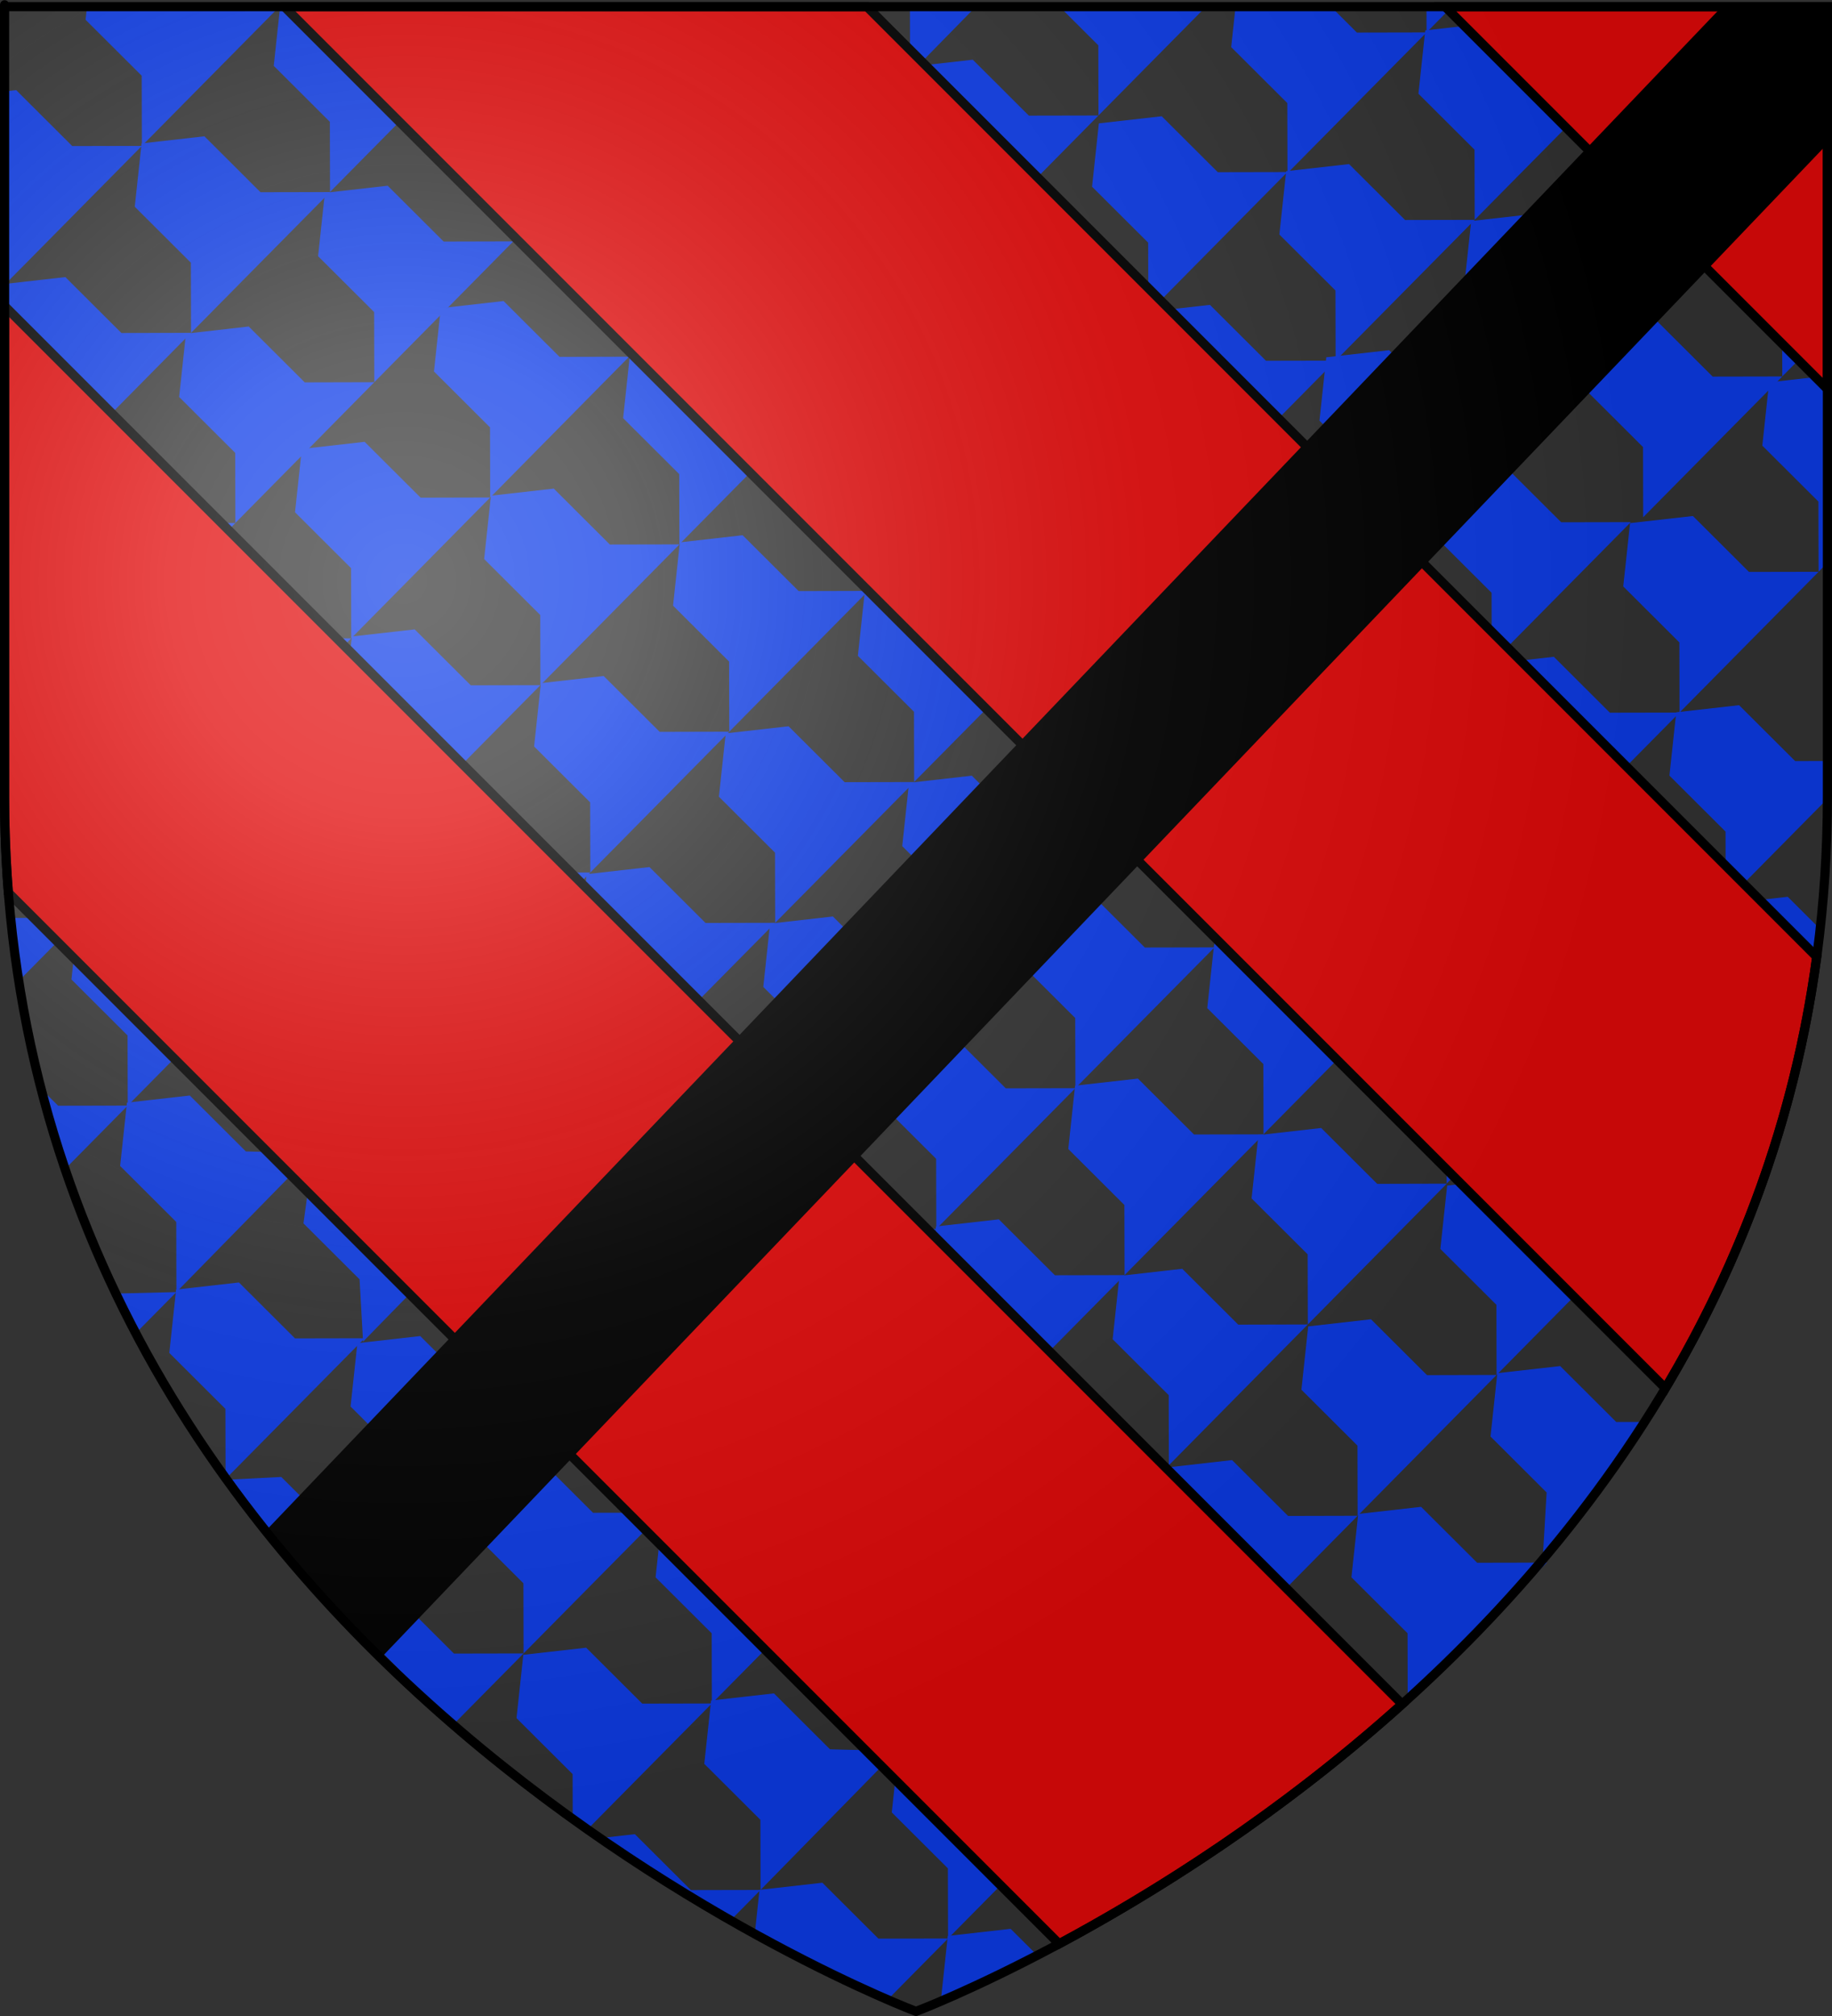 <?xml version="1.0" encoding="UTF-8" standalone="no"?>
<!-- Created with Inkscape (http://www.inkscape.org/) -->
<svg
   xmlns:svg="http://www.w3.org/2000/svg"
   xmlns="http://www.w3.org/2000/svg"
   xmlns:xlink="http://www.w3.org/1999/xlink"
   version="1.0"
   width="600"
   height="660"
   id="svg2">
  <rect width="100%" height="100%" fill="#333333" stroke="none"/>
  <desc
     id="desc4">Blason de la ville d'Essquerchin (Nord)</desc>
  <defs
     id="defs6">
    <linearGradient
       id="linearGradient2893">
      <stop
         style="stop-color:#ffffff;stop-opacity:0.314"
         offset="0"
         id="stop2895" />
      <stop
         style="stop-color:#ffffff;stop-opacity:0.251"
         offset="0.19"
         id="stop2897" />
      <stop
         style="stop-color:#6b6b6b;stop-opacity:0.125"
         offset="0.6"
         id="stop2901" />
      <stop
         style="stop-color:#000000;stop-opacity:0.125"
         offset="1"
         id="stop2899" />
    </linearGradient>
    <linearGradient
       id="linearGradient2885">
      <stop
         style="stop-color:#ffffff;stop-opacity:1"
         offset="0"
         id="stop2887" />
      <stop
         style="stop-color:#ffffff;stop-opacity:1"
         offset="0.229"
         id="stop2891" />
      <stop
         style="stop-color:#000000;stop-opacity:1"
         offset="1"
         id="stop2889" />
    </linearGradient>
    <linearGradient
       id="linearGradient2955">
      <stop
         style="stop-color:#fd0000;stop-opacity:1"
         offset="0"
         id="stop2867" />
      <stop
         style="stop-color:#e77275;stop-opacity:0.659"
         offset="0.5"
         id="stop2873" />
      <stop
         style="stop-color:#000000;stop-opacity:0.323"
         offset="1"
         id="stop2959" />
    </linearGradient>
    <radialGradient
       cx="225.524"
       cy="218.901"
       r="300"
       fx="225.524"
       fy="218.901"
       id="radialGradient2961"
       xlink:href="#linearGradient2955"
       gradientUnits="userSpaceOnUse"
       gradientTransform="matrix(-4.167939e-4,2.183,-1.884,-3.599562e-4,615.597,-289.121)" />
    <polygon
       points="0,-1 0.588,0.809 -0.951,-0.309 0.951,-0.309 -0.588,0.809 0,-1 "
       transform="scale(53,53)"
       id="star" />
    <clipPath
       id="clip">
      <path
         d="M 0,-200 L 0,600 L 300,600 L 300,-200 L 0,-200 z "
         id="path10" />
    </clipPath>
    <radialGradient
       cx="225.524"
       cy="218.901"
       r="300"
       fx="225.524"
       fy="218.901"
       id="radialGradient1911"
       xlink:href="#linearGradient2955"
       gradientUnits="userSpaceOnUse"
       gradientTransform="matrix(-4.167939e-4,2.183,-1.884,-3.599562e-4,615.597,-289.121)" />
    <radialGradient
       cx="225.524"
       cy="218.901"
       r="300"
       fx="225.524"
       fy="218.901"
       id="radialGradient2865"
       xlink:href="#linearGradient2955"
       gradientUnits="userSpaceOnUse"
       gradientTransform="matrix(0,1.749,-1.593,-1.049767e-7,551.788,-191.29)" />
    <radialGradient
       cx="225.524"
       cy="218.901"
       r="300"
       fx="225.524"
       fy="218.901"
       id="radialGradient2871"
       xlink:href="#linearGradient2955"
       gradientUnits="userSpaceOnUse"
       gradientTransform="matrix(0,1.386,-1.323,-5.741131e-8,-158.082,-109.541)" />
    <radialGradient
       cx="155.154"
       cy="204.616"
       r="300"
       fx="155.154"
       fy="204.616"
       id="radialGradient3163"
       xlink:href="#linearGradient2893"
       gradientUnits="userSpaceOnUse"
       gradientTransform="matrix(1.353,0,0,1.349,-77.629,-85.747)" />
    <radialGradient
       cx="221.445"
       cy="226.331"
       r="300"
       fx="221.445"
       fy="226.331"
       id="radialGradient9547"
       xlink:href="#linearGradient2893"
       gradientUnits="userSpaceOnUse"
       gradientTransform="matrix(1.353,0,0,1.349,-77.629,-85.747)" />
    <radialGradient
       cx="225.524"
       cy="218.901"
       r="300"
       fx="225.524"
       fy="218.901"
       id="radialGradient9545"
       xlink:href="#linearGradient2955"
       gradientUnits="userSpaceOnUse"
       gradientTransform="matrix(0,1.386,-1.323,-5.741131e-8,-158.082,-109.541)" />
    <radialGradient
       cx="225.524"
       cy="218.901"
       r="300"
       fx="225.524"
       fy="218.901"
       id="radialGradient9543"
       xlink:href="#linearGradient2955"
       gradientUnits="userSpaceOnUse"
       gradientTransform="matrix(0,1.749,-1.593,-1.049767e-7,551.788,-191.29)" />
    <radialGradient
       cx="225.524"
       cy="218.901"
       r="300"
       fx="225.524"
       fy="218.901"
       id="radialGradient9541"
       xlink:href="#linearGradient2955"
       gradientUnits="userSpaceOnUse"
       gradientTransform="matrix(-4.167939e-4,2.183,-1.884,-3.599562e-4,615.597,-289.121)" />
    <clipPath
       id="clipPath9537">
      <path
         d="M 0,-200 L 0,600 L 300,600 L 300,-200 L 0,-200 z "
         id="path9539" />
    </clipPath>
    <polygon
       points="0,-1 0.588,0.809 -0.951,-0.309 0.951,-0.309 -0.588,0.809 0,-1 "
       transform="scale(53,53)"
       id="polygon9535" />
    <radialGradient
       cx="225.524"
       cy="218.901"
       r="300"
       fx="225.524"
       fy="218.901"
       id="radialGradient9533"
       xlink:href="#linearGradient2955"
       gradientUnits="userSpaceOnUse"
       gradientTransform="matrix(-4.167939e-4,2.183,-1.884,-3.599562e-4,615.597,-289.121)" />
    <linearGradient
       id="linearGradient9525">
      <stop
         style="stop-color:#fd0000;stop-opacity:1"
         offset="0"
         id="stop9527" />
      <stop
         style="stop-color:#e77275;stop-opacity:0.659"
         offset="0.5"
         id="stop9529" />
      <stop
         style="stop-color:#000000;stop-opacity:0.323"
         offset="1"
         id="stop9531" />
    </linearGradient>
    <linearGradient
       id="linearGradient9517">
      <stop
         style="stop-color:#ffffff;stop-opacity:1"
         offset="0"
         id="stop9519" />
      <stop
         style="stop-color:#ffffff;stop-opacity:1"
         offset="0.229"
         id="stop9521" />
      <stop
         style="stop-color:#000000;stop-opacity:1"
         offset="1"
         id="stop9523" />
    </linearGradient>
    <linearGradient
       id="linearGradient9507">
      <stop
         style="stop-color:#ffffff;stop-opacity:0.314"
         offset="0"
         id="stop9509" />
      <stop
         style="stop-color:#ffffff;stop-opacity:0.251"
         offset="0.19"
         id="stop9511" />
      <stop
         style="stop-color:#6b6b6b;stop-opacity:0.125"
         offset="0.6"
         id="stop9513" />
      <stop
         style="stop-color:#000000;stop-opacity:0.125"
         offset="1"
         id="stop9515" />
    </linearGradient>
    <radialGradient
       cx="221.445"
       cy="226.331"
       r="300"
       fx="221.445"
       fy="226.331"
       id="radialGradient2365"
       xlink:href="#linearGradient2893"
       gradientUnits="userSpaceOnUse"
       gradientTransform="matrix(1.353,0,0,1.349,-77.629,-85.747)" />
    <radialGradient
       cx="225.524"
       cy="218.901"
       r="300"
       fx="225.524"
       fy="218.901"
       id="radialGradient2363"
       xlink:href="#linearGradient2955"
       gradientUnits="userSpaceOnUse"
       gradientTransform="matrix(0,1.386,-1.323,-5.74113e-8,-158.082,-109.541)" />
    <radialGradient
       cx="225.524"
       cy="218.901"
       r="300"
       fx="225.524"
       fy="218.901"
       id="radialGradient2361"
       xlink:href="#linearGradient2955"
       gradientUnits="userSpaceOnUse"
       gradientTransform="matrix(0,1.749,-1.593,-1.04977e-7,551.788,-191.29)" />
    <radialGradient
       cx="225.524"
       cy="218.901"
       r="300"
       fx="225.524"
       fy="218.901"
       id="radialGradient2359"
       xlink:href="#linearGradient2955"
       gradientUnits="userSpaceOnUse"
       gradientTransform="matrix(-4.16794e-4,2.183,-1.884,-3.59956e-4,615.597,-289.121)" />
    <clipPath
       id="clipPath2355">
      <path
         d="M 0,-200 L 0,600 L 300,600 L 300,-200 L 0,-200 z "
         id="path2357" />
    </clipPath>
    <polygon
       points="0,-1 0.588,0.809 -0.951,-0.309 0.951,-0.309 -0.588,0.809 0,-1 "
       transform="scale(53,53)"
       id="polygon2353" />
    <radialGradient
       cx="225.524"
       cy="218.901"
       r="300"
       fx="225.524"
       fy="218.901"
       id="radialGradient2351"
       xlink:href="#linearGradient2955"
       gradientUnits="userSpaceOnUse"
       gradientTransform="matrix(-4.16794e-4,2.183,-1.884,-3.59956e-4,615.597,-289.121)" />
    <linearGradient
       id="linearGradient2343">
      <stop
         style="stop-color:#fd0000;stop-opacity:1"
         offset="0"
         id="stop2345" />
      <stop
         style="stop-color:#e77275;stop-opacity:0.659"
         offset="0.5"
         id="stop2347" />
      <stop
         style="stop-color:#000000;stop-opacity:0.323"
         offset="1"
         id="stop2349" />
    </linearGradient>
    <linearGradient
       id="linearGradient2335">
      <stop
         style="stop-color:#ffffff;stop-opacity:1"
         offset="0"
         id="stop2337" />
      <stop
         style="stop-color:#ffffff;stop-opacity:1"
         offset="0.229"
         id="stop2339" />
      <stop
         style="stop-color:#000000;stop-opacity:1"
         offset="1"
         id="stop2341" />
    </linearGradient>
    <linearGradient
       id="linearGradient2325">
      <stop
         style="stop-color:#ffffff;stop-opacity:0.314"
         offset="0"
         id="stop2327" />
      <stop
         style="stop-color:#ffffff;stop-opacity:0.251"
         offset="0.19"
         id="stop2329" />
      <stop
         style="stop-color:#6b6b6b;stop-opacity:0.125"
         offset="0.6"
         id="stop2331" />
      <stop
         style="stop-color:#000000;stop-opacity:0.125"
         offset="1"
         id="stop2333" />
    </linearGradient>
  </defs>
  <g
     transform="translate(2.384186e-7,1.252533e-6)"
     style="display:inline"
     id="layer3">
    <g
       id="g3566">
      <path
         d="M 3.762,300.519 L 26.57,300.474 L 6.418,320.86 L 3.762,300.519 z "
         style="fill:#0d3ce8;fill-opacity:1"
         id="rect7009" />
      <path
         d="M 357.661,61.124 L 359.891,40.386 L 380.474,38.059 L 398.838,56.367 L 421.646,56.322 L 376.09,102.407 L 376.036,79.442 L 357.661,61.124 z "
         style="fill:#0d3ce8;fill-opacity:1"
         id="path7014" />
      <path
         d="M 0.89,30.003 L 5.297,29.505 L 23.661,47.813 L 46.469,47.767 L 0.913,93.853 L 0.859,70.888 L 0.89,30.003 z "
         style="fill:#0d3ce8;fill-opacity:1"
         id="path7016" />
      <path
         d="M 28.036,6.48 L 28.581,1.412 L 69.214,1.723 L 92.021,1.678 L 46.465,47.764 L 46.411,24.799 L 28.036,6.48 z "
         style="fill:#0d3ce8;fill-opacity:1"
         id="path7018" />
      <path
         d="M 432.138,137.706 L 434.368,116.968 L 454.952,114.642 L 473.316,132.949 L 496.123,132.904 L 450.567,178.99 L 450.513,156.025 L 432.138,137.706 z "
         style="fill:#0d3ce8;fill-opacity:1"
         id="path7020" />
      <path
         d="M 319.244,2.537 L 298.056,24.16 L 298.002,1.195 L 319.244,2.537 z "
         style="fill:#0d3ce8;fill-opacity:1"
         id="path7022" />
      <path
         d="M 1.371,155.1 L 17.023,155.069 L 2.143,170.122 L 1.371,155.1 z "
         style="fill:#0d3ce8;fill-opacity:1"
         id="path2256" />
      <path
         d="M 1.33,114.233 L 0.814,93.038 L 21.398,90.711 L 39.762,109.019 L 62.569,108.973 L 17.013,155.059 L 16.959,132.094 L 1.33,114.233 z "
         style="fill:#0d3ce8;fill-opacity:1"
         id="path2258" />
      <path
         d="M 44.137,67.686 L 46.367,46.948 L 66.95,44.622 L 85.314,62.929 L 108.122,62.884 L 62.566,108.97 L 62.512,86.005 L 44.137,67.686 z "
         style="fill:#0d3ce8;fill-opacity:1"
         id="path2260" />
      <path
         d="M 89.653,21.561 L 91.883,0.823 L 115.671,2.158 L 130.831,16.804 L 153.638,16.759 L 108.082,62.845 L 108.028,39.88 L 89.653,21.561 z "
         style="fill:#0d3ce8;fill-opacity:1"
         id="path2262" />
      <path
         d="M 167.944,2.279 L 153.635,16.756 L 153.601,2.306 L 167.944,2.279 z "
         style="fill:#0d3ce8;fill-opacity:1"
         id="path2264" />
      <g
         transform="matrix(0.455,-0.461,0.458,0.458,-241.237,35.18)"
         id="g2266">
        <g
           id="g2268">
          <g
             transform="translate(-1,64.95)"
             style="fill:#0d3ce8;fill-opacity:1"
             id="g2272">
            <path
               d="M 75.04,392.878 L 75.062,407.408 L 100,432.384 L 35.426,432.37 L 75.04,392.878 z "
               style="fill:#0d3ce8;fill-opacity:1"
               id="path2274" />
            <path
               d="M 124.938,367.398 L 150,347.362 L 175,367.425 L 175.062,407.422 L 200,432.398 L 100,432.376 L 125,407.42 L 124.938,367.398 z "
               style="fill:#0d3ce8;fill-opacity:1"
               id="path2276" />
            <path
               d="M 224.938,367.398 L 250,347.362 L 275,367.425 L 275.062,407.422 L 300,432.398 L 200,432.376 L 225,407.42 L 224.938,367.398 z "
               style="fill:#0d3ce8;fill-opacity:1"
               id="path2278" />
            <path
               d="M 324.938,367.412 L 350,347.376 L 375,367.439 L 375.062,407.436 L 400,432.412 L 300,432.39 L 325,407.434 L 324.938,367.412 z "
               style="fill:#0d3ce8;fill-opacity:1"
               id="path2280" />
            <path
               d="M 424.938,367.348 L 450,347.312 L 475,367.375 L 475.062,407.372 L 500,432.348 L 400,432.326 L 425,407.37 L 424.938,367.348 z "
               style="fill:#0d3ce8;fill-opacity:1"
               id="path2282" />
            <path
               d="M 566.824,432.355 L 500,432.341 L 525,407.384 L 524.973,390.086 L 566.824,432.355 z "
               style="fill:#0d3ce8;fill-opacity:1"
               id="path2284" />
          </g>
        </g>
      </g>
      <g
         transform="matrix(0.455,-0.461,0.458,0.458,-203.285,72.928)"
         id="g2595">
        <g
           id="g2597">
          <g
             transform="translate(-1,64.95)"
             style="fill:#0d3ce8;fill-opacity:1"
             id="g2599">
            <path
               d="M 24.938,367.384 L 50,347.348 L 75,367.411 L 75.062,407.408 L 100,432.384 L -1.110223e-016,432.362 L 25,407.406 L 24.938,367.384 z "
               style="fill:#0d3ce8;fill-opacity:1"
               id="path2601" />
            <path
               d="M 124.938,367.398 L 150,347.362 L 175,367.425 L 175.062,407.422 L 200,432.398 L 100,432.376 L 125,407.42 L 124.938,367.398 z "
               style="fill:#0d3ce8;fill-opacity:1"
               id="path2603" />
            <path
               d="M 224.938,367.398 L 250,347.362 L 275,367.425 L 275.062,407.422 L 300,432.398 L 200,432.376 L 225,407.42 L 224.938,367.398 z "
               style="fill:#0d3ce8;fill-opacity:1"
               id="path2605" />
            <path
               d="M 324.938,367.412 L 350,347.376 L 375,367.439 L 375.062,407.436 L 400,432.412 L 300,432.39 L 325,407.434 L 324.938,367.412 z "
               style="fill:#0d3ce8;fill-opacity:1"
               id="path2607" />
            <path
               d="M 424.938,367.348 L 450,347.312 L 475,367.375 L 475.062,407.372 L 500,432.348 L 400,432.326 L 425,407.37 L 424.938,367.348 z "
               style="fill:#0d3ce8;fill-opacity:1"
               id="path2609" />
            <path
               d="M 524.938,367.362 L 550,347.326 L 575,367.389 L 575.062,407.386 L 598.278,431.932 L 500,432.341 L 525,407.384 L 524.938,367.362 z "
               style="fill:#0d3ce8;fill-opacity:1"
               id="path2611" />
          </g>
        </g>
      </g>
      <path
         d="M 67.46,275.208 L 69.69,254.47 L 90.273,252.144 L 108.637,270.451 L 131.445,270.406 L 85.889,316.491 L 85.835,293.527 L 67.46,275.208 z "
         style="fill:#0d3ce8;fill-opacity:1"
         id="path2619" />
      <path
         d="M 113.006,229.112 L 115.236,208.374 L 135.819,206.048 L 154.183,224.355 L 176.991,224.31 L 131.435,270.396 L 131.381,247.431 L 113.006,229.112 z "
         style="fill:#0d3ce8;fill-opacity:1"
         id="path2621" />
      <path
         d="M 158.558,183.023 L 160.788,162.285 L 181.372,159.959 L 199.736,178.266 L 222.543,178.221 L 176.987,224.307 L 176.933,201.342 L 158.558,183.023 z "
         style="fill:#0d3ce8;fill-opacity:1"
         id="path2623" />
      <path
         d="M 204.075,136.898 L 206.305,116.16 L 226.888,113.834 L 245.252,132.141 L 268.06,132.096 L 222.504,178.182 L 222.45,155.217 L 204.075,136.898 z "
         style="fill:#0d3ce8;fill-opacity:1"
         id="path2625" />
      <path
         d="M 249.627,90.809 L 251.857,70.071 L 272.441,67.745 L 290.805,86.052 L 313.612,86.007 L 268.056,132.092 L 268.002,109.127 L 249.627,90.809 z "
         style="fill:#0d3ce8;fill-opacity:1"
         id="path2627" />
      <path
         d="M 24.138,300.559 L 44.721,298.233 L 63.085,316.54 L 85.892,316.495 L 63.09,339.562 L 24.138,300.559 z "
         style="fill:#0d3ce8;fill-opacity:1"
         id="path2629" />
      <g
         transform="matrix(0.455,-0.461,0.458,0.458,-124.985,149.601)"
         id="g2633">
        <g
           id="g2635">
          <g
             transform="translate(-1,64.95)"
             style="fill:#0d3ce8;fill-opacity:1"
             id="g2637">
            <path
               d="M 24.938,367.384 L 50,347.348 L 75,367.411 L 75.062,407.408 L 100,432.384 L -1.110223e-016,432.362 L 25,407.406 L 24.938,367.384 z "
               style="fill:#0d3ce8;fill-opacity:1"
               id="path2639" />
            <path
               d="M 124.938,367.398 L 150,347.362 L 175,367.425 L 175.062,407.422 L 200,432.398 L 100,432.376 L 125,407.42 L 124.938,367.398 z "
               style="fill:#0d3ce8;fill-opacity:1"
               id="path2641" />
            <path
               d="M 224.938,367.398 L 250,347.362 L 275,367.425 L 275.062,407.422 L 300,432.398 L 200,432.376 L 225,407.42 L 224.938,367.398 z "
               style="fill:#0d3ce8;fill-opacity:1"
               id="path2643" />
            <path
               d="M 324.938,367.412 L 350,347.376 L 375,367.439 L 375.062,407.436 L 400,432.412 L 300,432.39 L 325,407.434 L 324.938,367.412 z "
               style="fill:#0d3ce8;fill-opacity:1"
               id="path2645" />
            <path
               d="M 424.938,367.348 L 450,347.312 L 475,367.375 L 475.062,407.372 L 500,432.348 L 400,432.326 L 425,407.37 L 424.938,367.348 z "
               style="fill:#0d3ce8;fill-opacity:1"
               id="path2647" />
            <path
               d="M 524.938,367.362 L 550,347.326 L 575,367.389 L 575.062,407.386 L 600,432.362 L 500,432.341 L 525,407.384 L 524.938,367.362 z "
               style="fill:#0d3ce8;fill-opacity:1"
               id="path2649" />
          </g>
        </g>
      </g>
      <path
         d="M 144.351,353.015 L 146.581,332.277 L 167.165,329.95 L 185.529,348.258 L 208.336,348.212 L 162.78,394.298 L 162.726,371.333 L 144.351,353.015 z "
         style="fill:#0d3ce8;fill-opacity:1"
         id="path2657" />
      <path
         d="M 189.897,306.919 L 192.127,286.181 L 212.711,283.855 L 231.075,302.162 L 253.882,302.117 L 208.326,348.202 L 208.272,325.237 L 189.897,306.919 z "
         style="fill:#0d3ce8;fill-opacity:1"
         id="path2659" />
      <path
         d="M 235.449,260.83 L 237.68,240.092 L 258.263,237.765 L 276.627,256.073 L 299.434,256.027 L 253.879,302.113 L 253.824,279.148 L 235.449,260.83 z "
         style="fill:#0d3ce8;fill-opacity:1"
         id="path2661" />
      <path
         d="M 280.966,214.705 L 283.196,193.967 L 303.78,191.64 L 322.144,209.948 L 344.951,209.903 L 299.395,255.988 L 299.341,233.023 L 280.966,214.705 z "
         style="fill:#0d3ce8;fill-opacity:1"
         id="path2663" />
      <path
         d="M 326.518,168.616 L 328.749,147.878 L 349.332,145.551 L 367.696,163.859 L 390.503,163.813 L 344.948,209.899 L 344.894,186.934 L 326.518,168.616 z "
         style="fill:#0d3ce8;fill-opacity:1"
         id="path2665" />
      <path
         d="M 101.029,378.366 L 121.612,376.039 L 139.976,394.347 L 162.784,394.302 L 139.982,417.369 L 101.029,378.366 z "
         style="fill:#0d3ce8;fill-opacity:1"
         id="path2667" />
      <g
         transform="matrix(0.455,-0.461,0.458,0.458,-49.924,228.323)"
         id="g2671">
        <g
           id="g2673">
          <g
             transform="translate(-1,64.95)"
             style="fill:#0d3ce8;fill-opacity:1"
             id="g2675">
            <path
               d="M 24.938,367.384 L 50,347.348 L 75,367.411 L 75.062,407.408 L 100,432.384 L -1.110223e-016,432.362 L 25,407.406 L 24.938,367.384 z "
               style="fill:#0d3ce8;fill-opacity:1"
               id="path2677" />
            <path
               d="M 124.938,367.398 L 150,347.362 L 175,367.425 L 175.062,407.422 L 200,432.398 L 100,432.376 L 125,407.42 L 124.938,367.398 z "
               style="fill:#0d3ce8;fill-opacity:1"
               id="path2679" />
            <path
               d="M 224.938,367.398 L 250,347.362 L 275,367.425 L 275.062,407.422 L 300,432.398 L 200,432.376 L 225,407.42 L 224.938,367.398 z "
               style="fill:#0d3ce8;fill-opacity:1"
               id="path2681" />
            <path
               d="M 324.938,367.412 L 350,347.376 L 375,367.439 L 375.062,407.436 L 400,432.412 L 300,432.39 L 325,407.434 L 324.938,367.412 z "
               style="fill:#0d3ce8;fill-opacity:1"
               id="path2683" />
            <path
               d="M 424.938,367.348 L 450,347.312 L 475,367.375 L 475.062,407.372 L 500,432.348 L 400,432.326 L 425,407.37 L 424.938,367.348 z "
               style="fill:#0d3ce8;fill-opacity:1"
               id="path2685" />
            <path
               d="M 524.938,367.362 L 550,347.326 L 575,367.389 L 575.062,407.386 L 600,432.362 L 500,432.341 L 525,407.384 L 524.938,367.362 z "
               style="fill:#0d3ce8;fill-opacity:1"
               id="path2687" />
          </g>
        </g>
      </g>
      <path
         d="M 197.12,453.235 L 199.35,432.497 L 219.933,430.17 L 238.297,448.478 L 261.105,448.433 L 215.549,494.518 L 215.495,471.553 L 197.12,453.235 z "
         style="fill:#0d3ce8;fill-opacity:1"
         id="path2695" />
      <path
         d="M 242.672,407.146 L 244.902,386.408 L 265.486,384.081 L 283.85,402.389 L 306.657,402.343 L 261.101,448.429 L 261.047,425.464 L 242.672,407.146 z "
         style="fill:#0d3ce8;fill-opacity:1"
         id="path2697" />
      <path
         d="M 288.218,361.05 L 290.448,340.312 L 311.032,337.986 L 329.396,356.293 L 352.203,356.248 L 306.647,402.333 L 306.593,379.368 L 288.218,361.05 z "
         style="fill:#0d3ce8;fill-opacity:1"
         id="path2699" />
      <path
         d="M 333.77,314.961 L 336.001,294.223 L 356.584,291.896 L 374.948,310.204 L 397.755,310.158 L 352.2,356.244 L 352.145,333.279 L 333.77,314.961 z "
         style="fill:#0d3ce8;fill-opacity:1"
         id="path2701" />
      <path
         d="M 379.287,268.836 L 381.517,248.098 L 402.101,245.771 L 420.465,264.079 L 443.272,264.033 L 397.716,310.119 L 397.662,287.154 L 379.287,268.836 z "
         style="fill:#0d3ce8;fill-opacity:1"
         id="path2703" />
      <path
         d="M 424.839,222.746 L 427.07,202.009 L 447.653,199.682 L 466.017,217.99 L 487.843,218.541 L 443.269,264.03 L 443.215,241.065 L 424.839,222.746 z "
         style="fill:#0d3ce8;fill-opacity:1"
         id="path2705" />
      <path
         d="M 258.772,468.351 L 261.003,447.614 L 281.586,445.287 L 299.95,463.595 L 322.758,463.549 L 277.202,509.635 L 277.148,486.67 L 258.772,468.351 z "
         style="fill:#0d3ce8;fill-opacity:1"
         id="path2713" />
      <path
         d="M 304.318,422.256 L 306.549,401.518 L 327.132,399.191 L 345.496,417.499 L 368.303,417.454 L 322.748,463.539 L 322.694,440.574 L 304.318,422.256 z "
         style="fill:#0d3ce8;fill-opacity:1"
         id="path2715" />
      <path
         d="M 349.871,376.167 L 352.101,355.429 L 372.685,353.102 L 391.049,371.41 L 413.856,371.364 L 368.3,417.45 L 368.246,394.485 L 349.871,376.167 z "
         style="fill:#0d3ce8;fill-opacity:1"
         id="path2717" />
      <path
         d="M 395.387,330.042 L 397.618,309.304 L 418.201,306.977 L 436.565,325.285 L 459.373,325.239 L 413.817,371.325 L 413.763,348.36 L 395.387,330.042 z "
         style="fill:#0d3ce8;fill-opacity:1"
         id="path2719" />
      <path
         d="M 440.94,283.952 L 443.17,263.215 L 463.754,260.888 L 482.118,279.195 L 504.925,279.15 L 459.369,325.236 L 459.315,302.271 L 440.94,283.952 z "
         style="fill:#0d3ce8;fill-opacity:1"
         id="path2721" />
      <path
         d="M 215.45,493.703 L 236.034,491.376 L 254.398,509.684 L 277.205,509.638 L 254.403,532.706 L 215.45,493.703 z "
         style="fill:#0d3ce8;fill-opacity:1"
         id="path2723" />
      <g
         transform="matrix(0.455,-0.461,0.458,0.458,64.497,343.66)"
         id="g2727">
        <g
           id="g2729">
          <g
             transform="translate(-1,64.95)"
             style="fill:#0d3ce8;fill-opacity:1"
             id="g2731">
            <path
               d="M 24.938,367.384 L 50,347.348 L 75,367.411 L 75.062,407.408 L 100,432.384 L -1.110223e-016,432.362 L 25,407.406 L 24.938,367.384 z "
               style="fill:#0d3ce8;fill-opacity:1"
               id="path2733" />
            <path
               d="M 124.938,367.398 L 150,347.362 L 175,367.425 L 175.062,407.422 L 200,432.398 L 100,432.376 L 125,407.42 L 124.938,367.398 z "
               style="fill:#0d3ce8;fill-opacity:1"
               id="path2735" />
            <path
               d="M 224.938,367.398 L 250,347.362 L 275,367.425 L 275.062,407.422 L 300,432.398 L 200,432.376 L 225,407.42 L 224.938,367.398 z "
               style="fill:#0d3ce8;fill-opacity:1"
               id="path2737" />
            <path
               d="M 324.938,367.412 L 350,347.376 L 375,367.439 L 375.062,407.436 L 400,432.412 L 300,432.39 L 325,407.434 L 324.938,367.412 z "
               style="fill:#0d3ce8;fill-opacity:1"
               id="path2739" />
            <path
               d="M 424.938,367.348 L 450,347.312 L 475,367.375 L 475.062,407.372 L 500,432.348 L 400,432.326 L 425,407.37 L 424.938,367.348 z "
               style="fill:#0d3ce8;fill-opacity:1"
               id="path2741" />
            <path
               d="M 524.938,367.362 L 550,347.326 L 575,367.389 L 575.062,407.386 L 600,432.362 L 500,432.341 L 525,407.384 L 524.938,367.362 z "
               style="fill:#0d3ce8;fill-opacity:1"
               id="path2743" />
          </g>
        </g>
      </g>
      <g
         transform="matrix(0.455,-0.461,0.458,0.458,126.318,360.19)"
         id="g2747">
        <g
           id="g2749">
          <g
             transform="translate(-1,64.95)"
             style="fill:#0d3ce8;fill-opacity:1"
             id="g2751">
            <path
               d="M 24.938,367.384 L 50,347.348 L 75,367.411 L 75.062,407.408 L 100,432.384 L -1.110223e-016,432.362 L 25,407.406 L 24.938,367.384 z "
               style="fill:#0d3ce8;fill-opacity:1"
               id="path2753" />
            <path
               d="M 124.938,367.398 L 150,347.362 L 175,367.425 L 175.062,407.422 L 200,432.398 L 100,432.376 L 125,407.42 L 124.938,367.398 z "
               style="fill:#0d3ce8;fill-opacity:1"
               id="path2755" />
            <path
               d="M 224.938,367.398 L 250,347.362 L 275,367.425 L 275.062,407.422 L 300,432.398 L 200,432.376 L 225,407.42 L 224.938,367.398 z "
               style="fill:#0d3ce8;fill-opacity:1"
               id="path2757" />
            <path
               d="M 324.938,367.412 L 350,347.376 L 375,367.439 L 375.062,407.436 L 400,432.412 L 300,432.39 L 325,407.434 L 324.938,367.412 z "
               style="fill:#0d3ce8;fill-opacity:1"
               id="path2759" />
            <path
               d="M 424.938,367.348 L 450,347.312 L 475,367.375 L 475.062,407.372 L 500,432.348 L 400,432.326 L 425,407.37 L 424.938,367.348 z "
               style="fill:#0d3ce8;fill-opacity:1"
               id="path2761" />
            <path
               d="M 524.938,367.362 L 550,347.326 L 575,367.389 L 575.033,388.297 L 512.896,432.287 L 500,432.341 L 525,407.384 L 524.938,367.362 z "
               style="fill:#0d3ce8;fill-opacity:1"
               id="path2763" />
          </g>
        </g>
      </g>
      <path
         d="M 397.063,562.47 L 399.293,541.733 L 419.876,539.406 L 438.24,557.713 L 461.048,557.668 L 415.467,593.177 L 415.438,580.789 L 397.063,562.47 z "
         style="fill:#0d3ce8;fill-opacity:1"
         id="path2771" />
      <path
         d="M 442.608,516.375 L 444.839,495.637 L 465.422,493.31 L 483.786,511.618 L 506.594,511.572 L 461.038,557.658 L 460.984,534.693 L 442.608,516.375 z "
         style="fill:#0d3ce8;fill-opacity:1"
         id="path2773" />
      <path
         d="M 488.161,470.286 L 490.391,449.548 L 510.975,447.221 L 529.339,465.529 L 538.695,465.51 L 505.217,511.111 L 506.536,488.604 L 488.161,470.286 z "
         style="fill:#0d3ce8;fill-opacity:1"
         id="path2775" />
      <path
         d="M 533.678,424.161 L 535.908,403.423 L 556.491,401.096 L 567.447,412.018 L 552.053,442.479 L 533.678,424.161 z "
         style="fill:#0d3ce8;fill-opacity:1"
         id="path2777" />
      <path
         d="M 579.23,378.071 L 581.46,357.334 L 586.62,356.75 L 579.23,378.071 z "
         style="fill:#0d3ce8;fill-opacity:1"
         id="path2779" />
      <path
         d="M 353.74,587.822 L 374.324,585.495 L 392.688,603.803 L 353.74,587.822 z "
         style="fill:#0d3ce8;fill-opacity:1"
         id="path2781" />
      <path
         d="M 470.133,175.74 L 472.363,155.002 L 492.947,152.675 L 511.311,170.983 L 534.118,170.938 L 488.562,217.023 L 488.508,194.058 L 470.133,175.74 z "
         style="fill:#0d3ce8;fill-opacity:1"
         id="path2791" />
      <path
         d="M 546.754,253.926 L 548.985,233.188 L 569.568,230.861 L 587.932,249.169 L 597.738,249.149 L 598.422,261.584 L 565.184,295.209 L 565.129,272.244 L 546.754,253.926 z "
         style="fill:#0d3ce8;fill-opacity:1"
         id="path2793" />
      <path
         d="M 14.336,357.321 L 19.027,361.998 L 41.835,361.953 L 21.446,382.578 L 14.336,357.321 z "
         style="fill:#0d3ce8;fill-opacity:1"
         id="path2799" />
      <path
         d="M 23.402,320.666 L 25.632,299.928 L 46.216,297.601 L 64.58,315.909 L 87.387,315.863 L 41.831,361.949 L 41.777,338.984 L 23.402,320.666 z "
         style="fill:#0d3ce8;fill-opacity:1"
         id="path2801" />
      <path
         d="M 37.261,423.506 L 57.78,423.003 L 44.339,436.599 L 37.261,423.506 z "
         style="fill:#0d3ce8;fill-opacity:1"
         id="path2817" />
      <path
         d="M 39.347,381.716 L 41.577,360.978 L 62.161,358.651 L 80.525,376.959 L 102.35,377.51 L 57.776,422.999 L 57.722,400.034 L 39.347,381.716 z "
         style="fill:#0d3ce8;fill-opacity:1"
         id="path2819" />
      <path
         d="M 55.447,442.921 L 57.678,422.184 L 78.261,419.857 L 96.625,438.165 L 119.432,438.119 L 73.877,484.205 L 73.823,461.24 L 55.447,442.921 z "
         style="fill:#0d3ce8;fill-opacity:1"
         id="path2835" />
      <path
         d="M 99.39,400.515 L 102.403,378.587 L 141.139,416.481 L 118.904,439.23 L 117.765,418.834 L 99.39,400.515 z "
         style="fill:#0d3ce8;fill-opacity:1;display:inline"
         id="path2839" />
      <path
         d="M 73.359,484.478 L 92.111,483.525 L 110.475,501.832 L 133.283,501.787 L 108.737,526.618 L 73.359,484.478 z "
         style="fill:#0d3ce8;fill-opacity:1"
         id="path2853" />
      <path
         d="M 114.814,460.464 L 117.045,439.726 L 137.628,437.4 L 155.992,455.707 L 178.799,455.662 L 133.244,501.747 L 133.19,478.783 L 114.814,460.464 z "
         style="fill:#0d3ce8;fill-opacity:1"
         id="path2856" />
      <path
         d="M 160.367,414.375 L 162.597,393.637 L 183.181,391.31 L 201.545,409.618 L 224.352,409.572 L 178.796,455.658 L 178.742,432.693 L 160.367,414.375 z "
         style="fill:#0d3ce8;fill-opacity:1"
         id="path2858" />
      <path
         d="M 109.729,525.367 L 130.312,523.04 L 148.676,541.348 L 171.484,541.303 L 148.499,564.555 L 109.729,525.367 z "
         style="fill:#0d3ce8;fill-opacity:1"
         id="path2872" />
      <path
         d="M 153.051,500.016 L 155.281,479.278 L 175.865,476.951 L 194.229,495.259 L 217.036,495.213 L 171.48,541.299 L 171.426,518.334 L 153.051,500.016 z "
         style="fill:#0d3ce8;fill-opacity:1"
         id="path2874" />
      <path
         d="M 196.994,457.609 L 200.007,435.682 L 238.743,473.576 L 216.508,496.325 L 215.369,475.928 L 196.994,457.609 z "
         style="fill:#0d3ce8;fill-opacity:1;display:inline"
         id="path2878" />
      <path
         d="M 169.162,562.487 L 171.393,541.75 L 191.976,539.423 L 210.34,557.731 L 233.147,557.685 L 192.888,598.413 L 187.57,594.551 L 187.538,580.806 L 169.162,562.487 z "
         style="fill:#0d3ce8;fill-opacity:1"
         id="path2894" />
      <path
         d="M 214.715,516.398 L 216.945,495.66 L 237.529,493.334 L 255.893,511.641 L 278.7,511.596 L 233.144,557.682 L 233.09,534.717 L 214.715,516.398 z "
         style="fill:#0d3ce8;fill-opacity:1"
         id="path2896" />
      <path
         d="M 198.042,601.59 L 207.921,600.473 L 226.285,618.78 L 249.092,618.735 L 239.445,628.494 L 198.042,601.59 z "
         style="fill:#0d3ce8;fill-opacity:1"
         id="path2912" />
      <path
         d="M 230.66,577.448 L 232.89,556.71 L 253.473,554.384 L 271.837,572.691 L 293.663,573.242 L 249.089,618.732 L 249.035,595.767 L 230.66,577.448 z "
         style="fill:#0d3ce8;fill-opacity:1"
         id="path2914" />
      <path
         d="M 247.165,633.407 L 248.747,618.697 L 269.33,616.37 L 287.694,634.678 L 310.501,634.632 L 290.97,654.391 L 247.165,633.407 z "
         style="fill:#0d3ce8;fill-opacity:1"
         id="path2928" />
      <path
         d="M 292.069,593.345 L 294.299,572.608 L 314.882,570.281 L 333.246,588.589 L 356.054,588.543 L 310.498,634.629 L 310.444,611.664 L 292.069,593.345 z "
         style="fill:#0d3ce8;fill-opacity:1"
         id="path2930" />
      <path
         d="M 308.18,654.523 L 310.41,633.785 L 330.994,631.458 L 339.971,640.408 L 308.18,654.523 z "
         style="fill:#0d3ce8;fill-opacity:1"
         id="path2950" />
      <path
         d="M 353.732,608.434 L 355.963,587.696 L 376.546,585.369 L 396.741,605.05 L 369.042,623.696 L 353.732,608.434 z "
         style="fill:#0d3ce8;fill-opacity:1"
         id="path2952" />
      <path
         d="M 373.454,122.871 L 375.684,102.133 L 396.268,99.807 L 414.632,118.114 L 437.439,118.069 L 391.883,164.154 L 391.829,141.189 L 373.454,122.871 z "
         style="fill:#0d3ce8;fill-opacity:1"
         id="path3119" />
      <path
         d="M 419.006,76.782 L 421.236,56.044 L 441.82,53.717 L 460.184,72.025 L 482.991,71.979 L 437.435,118.065 L 437.381,95.1 L 419.006,76.782 z "
         style="fill:#0d3ce8;fill-opacity:1"
         id="path3121" />
      <path
         d="M 464.552,30.686 L 466.782,9.948 L 487.366,7.622 L 505.73,25.929 L 528.537,25.884 L 482.981,71.97 L 482.927,49.005 L 464.552,30.686 z "
         style="fill:#0d3ce8;fill-opacity:1"
         id="path3123" />
      <path
         d="M 551.676,2.468 L 528.534,25.88 L 528.48,2.915 L 551.676,2.468 z "
         style="fill:#0d3ce8;fill-opacity:1"
         id="path3125" />
      <path
         d="M 479.605,93.097 L 481.836,72.359 L 502.419,70.032 L 520.783,88.34 L 543.59,88.294 L 498.035,134.38 L 497.981,111.415 L 479.605,93.097 z "
         style="fill:#0d3ce8;fill-opacity:1"
         id="path3137" />
      <path
         d="M 525.158,47.007 L 527.388,26.27 L 547.972,23.943 L 566.336,42.251 L 589.143,42.205 L 543.587,88.291 L 543.533,65.326 L 525.158,47.007 z "
         style="fill:#0d3ce8;fill-opacity:1"
         id="path3139" />
      <path
         d="M 570.704,0.912 L 599.524,1.647 L 598.682,32.536 L 589.133,42.195 L 589.079,19.23 L 570.704,0.912 z "
         style="fill:#0d3ce8;fill-opacity:1"
         id="path3141" />
      <path
         d="M 519.736,128.049 L 521.966,107.311 L 542.55,104.985 L 560.914,123.292 L 583.721,123.247 L 538.165,169.333 L 538.111,146.368 L 519.736,128.049 z "
         style="fill:#0d3ce8;fill-opacity:1"
         id="path3155" />
      <path
         d="M 565.288,81.96 L 567.519,61.222 L 588.102,58.895 L 598.738,69.499 L 598.707,108.079 L 583.717,123.243 L 583.663,100.278 L 565.288,81.96 z "
         style="fill:#0d3ce8;fill-opacity:1"
         id="path3157" />
      <path
         d="M 486.078,238.084 L 488.308,217.346 L 508.892,215.02 L 527.256,233.327 L 550.063,233.282 L 504.507,279.368 L 504.453,256.403 L 486.078,238.084 z "
         style="fill:#0d3ce8;fill-opacity:1"
         id="path3173" />
      <path
         d="M 531.63,191.995 L 533.861,171.257 L 554.444,168.931 L 572.808,187.238 L 595.616,187.193 L 550.06,233.279 L 550.006,210.314 L 531.63,191.995 z "
         style="fill:#0d3ce8;fill-opacity:1"
         id="path3175" />
      <path
         d="M 577.176,145.899 L 579.407,125.162 L 599.99,122.835 L 599.155,183.592 L 595.606,187.183 L 595.552,164.218 L 577.176,145.899 z "
         style="fill:#0d3ce8;fill-opacity:1"
         id="path3177" />
      <path
         d="M 295.782,42.61 L 298.012,21.872 L 318.596,19.546 L 336.96,37.853 L 359.767,37.808 L 314.211,83.893 L 314.157,60.929 L 295.782,42.61 z "
         style="fill:#0d3ce8;fill-opacity:1"
         id="path3191" />
      <path
         d="M 394.694,2.467 L 359.764,37.804 L 359.709,14.839 L 347.033,2.201 L 394.694,2.467 z "
         style="fill:#0d3ce8;fill-opacity:1"
         id="path3193" />
      <path
         d="M 403.228,15.425 L 404.692,1.809 L 435.637,1.926 L 444.406,10.668 L 467.213,10.623 L 421.657,56.708 L 421.603,33.743 L 403.228,15.425 z "
         style="fill:#0d3ce8;fill-opacity:1"
         id="path3209" />
      <path
         d="M 475.71,2.02 L 467.21,10.619 L 467.189,1.85 L 475.71,2.02 z "
         style="fill:#0d3ce8;fill-opacity:1"
         id="path3211" />
    </g>
  </g>
  <g
     transform="translate(2.384186e-7,1.252533e-6)"
     style="display:inline"
     id="layer4">
    <path
       d="M 1.5,100.188 L 1.5,260.719 C 1.5,271.477 1.934,281.98 2.75,292.25 L 346.875,636.375 C 377.331,620.044 418.761,594.277 459.219,557.906 L 1.5,100.188 z "
       style="opacity:1;fill:#e20909;fill-opacity:1;fill-rule:evenodd;stroke:#000000;stroke-width:3;stroke-linecap:butt;stroke-linejoin:miter;stroke-miterlimit:4;stroke-dasharray:none;stroke-opacity:1"
       id="path1979" />
    <path
       d="M 93.438,2.188 L 93.469,2.531 L 545.438,454.5 C 569.476,414.171 587.696,367.27 595,313.25 L 283.938,2.188 L 93.438,2.188 z "
       style="opacity:1;fill:#e20909;fill-opacity:1;fill-rule:evenodd;stroke:#000000;stroke-width:3;stroke-linecap:butt;stroke-linejoin:miter;stroke-miterlimit:4;stroke-dasharray:none;stroke-opacity:1"
       id="path1985" />
    <path
       d="M 473.312,2.188 L 598.5,127.375 C 598.5,101.472 598.5,2.188 598.5,2.188 L 473.312,2.188 z "
       style="opacity:1;fill:#e20909;fill-opacity:1;fill-rule:evenodd;stroke:#000000;stroke-width:3;stroke-linecap:butt;stroke-linejoin:miter;stroke-miterlimit:4;stroke-dasharray:none;stroke-opacity:1"
       id="path2003" />
    <path
       d="M 434.191,-411.95 L 464.155,-381.67 L 464.155,306.548 C 445.52,304.41 427.46,305.521 410.148,302.117 L 410.148,-388.691 L 434.191,-411.95 z "
       transform="matrix(0.723,0.691,-0.691,0.723,0,0)"
       style="fill:#000000;fill-opacity:1;fill-rule:nonzero;stroke:#000000;stroke-width:2.009;stroke-miterlimit:4;stroke-dashoffset:0;stroke-opacity:1"
       id="rect2524" />
  </g>
  <g
     transform="translate(2.384186e-7,1.252533e-6)"
     style="display:inline"
     id="layer2">
    <path
       d="M 300,658.5 C 300,658.5 598.5,546.18 598.5,260.728 C 598.5,-24.723 598.5,2.176 598.5,2.176 L 1.5,2.176 L 1.5,260.728 C 1.5,546.18 300,658.5 300,658.5 z "
       style="opacity:1;fill:url(#radialGradient3163);fill-opacity:1;fill-rule:evenodd;stroke:none;stroke-width:1px;stroke-linecap:butt;stroke-linejoin:miter;stroke-opacity:1"
       id="path2875" />
  </g>
  <g
     transform="translate(2.384186e-7,1.252533e-6)"
     id="layer1">
    <path
       d="M 300,658.5 C 300,658.5 1.5,546.18 1.5,260.728 C 1.5,-24.723 1.5,2.176 1.5,2.176 L 598.5,2.176 L 598.5,260.728 C 598.5,546.18 300,658.5 300,658.5 z "
       style="opacity:1;fill:none;fill-opacity:1;fill-rule:evenodd;stroke:#000000;stroke-width:3;stroke-linecap:butt;stroke-linejoin:miter;stroke-miterlimit:4;stroke-dasharray:none;stroke-opacity:1"
       id="path1411" />
  </g>
</svg>

